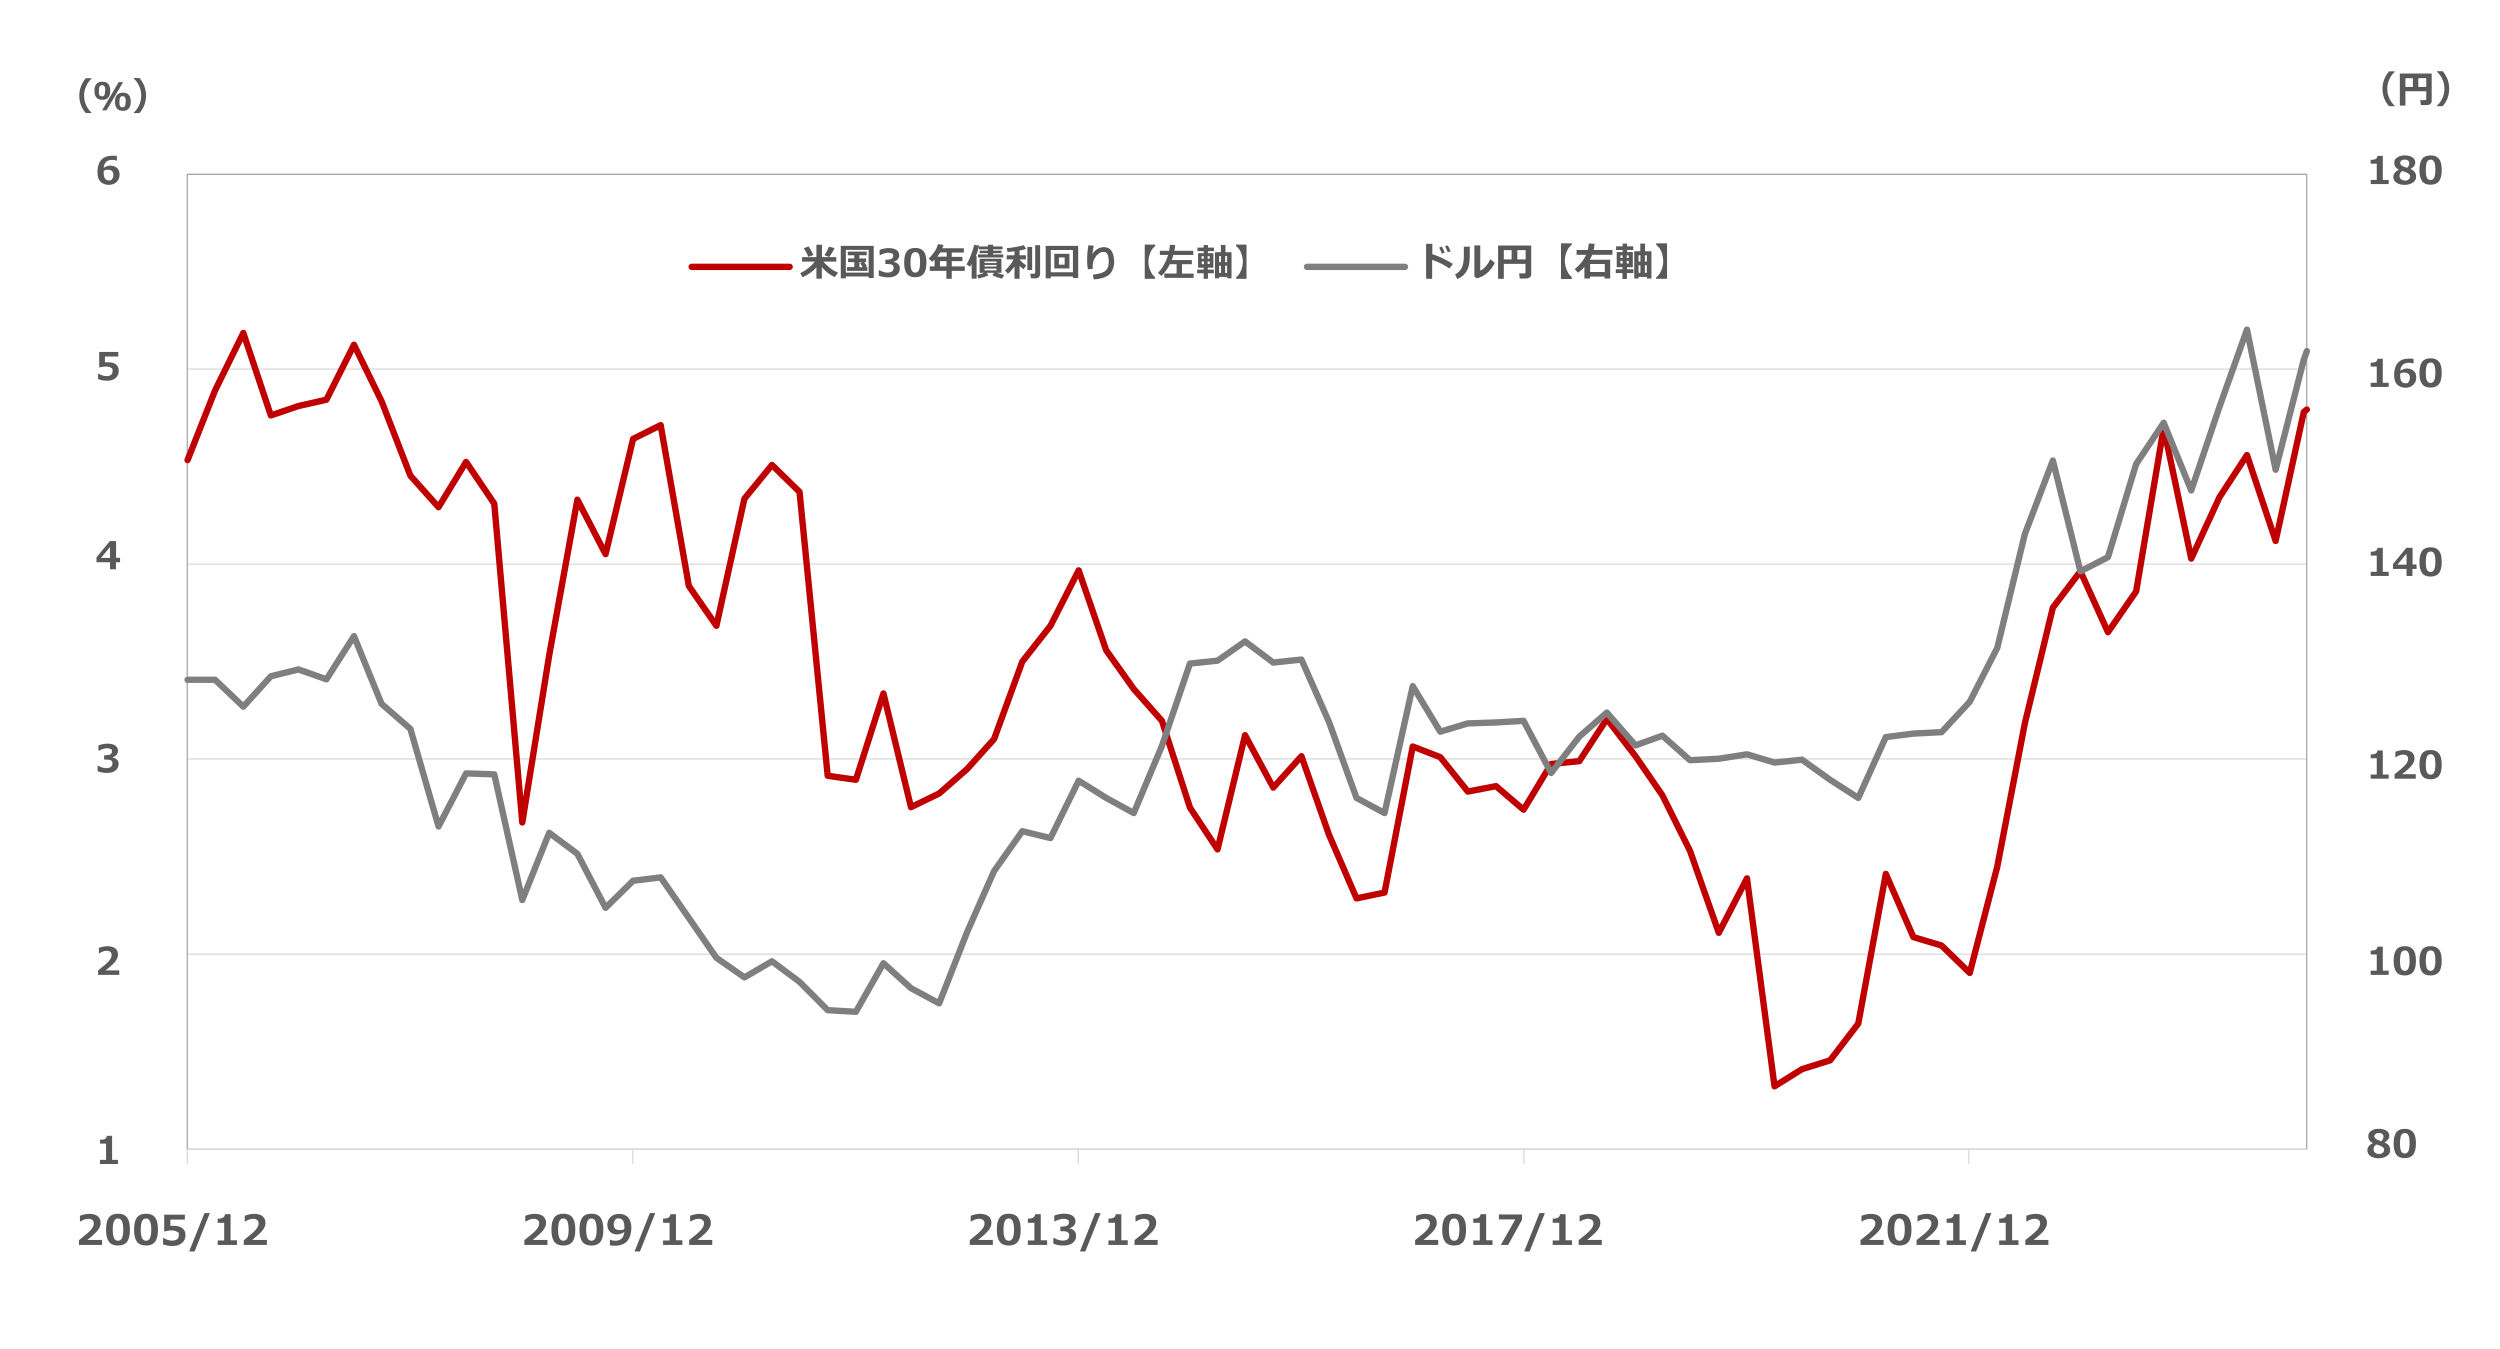 <?xml version="1.0" encoding="UTF-8"?>
<svg id="_レイヤー_1" xmlns="http://www.w3.org/2000/svg" version="1.1" viewBox="0 0 1570 847">
  <!-- Generator: Adobe Illustrator 29.2.1, SVG Export Plug-In . SVG Version: 2.1.0 Build 116)  -->
  <defs>
    <style>
      .st0 {
        stroke: #d9d9d9;
      }

      .st0, .st1 {
        stroke-width: .8px;
      }

      .st0, .st1, .st2, .st3 {
        fill: none;
        stroke-linejoin: round;
      }

      .st1 {
        stroke: #a6a6a6;
      }

      .st4 {
        isolation: isolate;
      }

      .st2 {
        stroke: #7f7f7f;
      }

      .st2, .st3 {
        stroke-linecap: round;
        stroke-width: 4px;
      }

      .st3 {
        stroke: #c00000;
      }

      .st5 {
        fill: #595959;
      }
    </style>
  </defs>
  <line class="st0" x1="117.6" y1="599.2" x2="1448.6" y2="599.2"/>
  <line class="st0" x1="117.6" y1="476.6" x2="1448.6" y2="476.6"/>
  <line class="st0" x1="117.6" y1="354.3" x2="1448.6" y2="354.3"/>
  <line class="st0" x1="117.6" y1="231.8" x2="1448.6" y2="231.8"/>
  <line class="st0" x1="117.6" y1="109.5" x2="1448.6" y2="109.5"/>
  <polygon class="st1" points="117.6 109.5 1448.6 109.5 1448.6 721.8 117.6 721.8 117.6 109.5 117.6 109.5"/>
  <line class="st0" x1="117.6" y1="721.8" x2="1448.6" y2="721.8"/>
  <path class="st0" d="M117.6,721.8v9.2M397.4,721.8v9.2M677.2,721.8v9.2M957,721.8v9.2M1236.4,721.8v9.2"/>
  <polyline class="st3" points="117.8 288.9 135.1 245.1 152.8 209.1 170.1 260.9 187.4 255 205 251 222.3 216.5 239.6 251.9 257.7 298.7 275.4 318.5 292.7 290.1 310.4 316.3 328 516.5 344.9 411.5 362.6 313.8 380.3 348 397.6 275.6 414.9 267 432.6 368 449.9 393 467.5 313.2 484.8 292 502.1 308.9 519.8 487.2 537.5 489.7 554.8 435.5 572.1 506.9 589.8 498.3 607.4 482.9 624.3 464.1 642 415.5 659.7 393 677.4 358.2 694.7 408.4 712 432.7 729.7 452.7 747.3 507.2 764.6 533.4 781.9 461.7 799.6 494.6 817.3 474.9 834.6 524.2 851.9 564.2 869.5 560.5 887.2 468.8 904.5 475.5 921.8 497.1 939.5 493.7 956.8 508.5 974.1 479.8 991.8 478 1009.1 451.5 1027.1 474.9 1044 499.5 1061.3 534.3 1079.4 585.8 1097.1 551.6 1114.4 682.2 1131.7 671.4 1149.3 665.9 1167 642.8 1184.3 548.8 1201.6 588.5 1219.3 593.8 1237 611 1254.3 544.2 1271.6 454.3 1289.2 381.6 1306.5 358.8 1323.8 397 1341.5 371.4 1358.8 268.6 1376.1 350.8 1393.8 312.3 1411.1 285.8 1429.1 339.7 1446.8 258.7 1448.7 257.2"/>
  <polyline class="st2" points="117.8 426.9 135.1 426.9 152.8 443.8 170.1 424.7 187.4 420.4 205 426.6 222.3 399.5 239.6 442 257.7 457.7 275.4 519 292.7 485.7 310.4 486.3 328 565.2 344.9 523 362.6 536.2 380.3 570.1 397.6 553.1 414.9 551 432.6 576.5 449.9 601.5 467.5 613.8 484.8 603.7 502.1 616.6 519.8 634.4 537.5 635.4 554.8 604.9 572.1 620.6 589.8 630.1 607.4 585.2 624.3 547 642 522 659.7 526.3 677.4 490.3 694.7 501.1 712 510.6 729.7 468.4 747.3 416.7 764.6 414.9 781.9 402.8 799.6 416.1 817.3 414.2 834.6 453.4 851.9 501.1 869.5 510.6 887.2 430.9 904.5 459.5 921.8 454.3 939.5 453.7 956.8 452.7 974.1 485.4 991.8 462.6 1009.1 447.5 1027.1 468.1 1044 462 1061.3 477.4 1079.4 476.5 1097.1 473.7 1114.4 478.9 1131.7 477.1 1149.3 489.7 1167 501.1 1184.3 462.9 1201.6 460.7 1219.3 459.8 1237 440.7 1254.3 406.8 1271.6 335.4 1289.2 289.2 1306.5 358.8 1323.8 349.9 1341.5 291.4 1358.8 265.5 1376.1 308 1393.8 255.6 1411.1 207 1429.1 295 1446.8 225.8 1448.7 220.5"/>
  <g class="st4">
    <g class="st4">
      <g class="st4">
        <path class="st5" d="M1502.8,854.8v2.9h-.2c-.9-.5-2-.7-3.2-.7-2.4,0-4.4.8-5.8,2.3s-2.3,3.7-2.5,6.4c2.1-1.2,4.1-1.9,6.1-1.9s4.4.7,5.9,2,2.3,3.3,2.3,5.8-.8,4.5-2.4,6.1c-1.6,1.6-3.7,2.4-6.1,2.4s-5-1-6.5-2.9c-1.6-2-2.3-4.8-2.3-8.5s1-8.1,3.1-10.6c2.1-2.5,5.1-3.8,8.9-3.8s2.1.1,2.9.4ZM1491,867.9c0,.9,0,1.4,0,1.6,0,2.6.5,4.6,1.5,6.1,1,1.4,2.4,2.1,4.2,2.1s3-.5,3.9-1.6,1.4-2.5,1.4-4.4-.4-2.8-1.3-3.8c-.9-1-2.4-1.5-4.4-1.5s-3.5.5-5.3,1.5Z"/>
        <path class="st5" d="M1517.3,880.2c-2.9,0-5.1-1-6.5-3.1-1.4-2.1-2.1-5.4-2.1-9.8s.7-7.7,2.1-9.8,3.5-3.2,6.4-3.2,5,1.1,6.4,3.2c1.4,2.1,2.1,5.4,2.1,9.8s-.7,7.7-2.1,9.8c-1.4,2.1-3.5,3.1-6.4,3.1ZM1517.3,856.9c-1.9,0-3.2.7-4.1,2.2-.8,1.5-1.3,4.2-1.3,8.2s.4,6.7,1.3,8.2c.8,1.5,2.2,2.2,4.1,2.2s3.2-.7,4.1-2.2,1.3-4.2,1.3-8.2-.4-6.6-1.3-8.1c-.8-1.5-2.2-2.3-4.1-2.3Z"/>
      </g>
    </g>
  </g>
  <g class="st4">
    <g class="st4">
      <g class="st4">
        <path class="st5" d="M1490.2,717.9h0c-2-1-2.9-2.4-2.9-4.3s.6-2.5,1.8-3.4,2.8-1.3,4.8-1.3,3.6.4,4.8,1.2,1.8,1.9,1.8,3.3-1,3.1-3.1,4h0c2.4,1,3.6,2.5,3.6,4.7s-.7,2.9-2,3.8-3,1.5-5.2,1.5-3.9-.5-5.2-1.4-1.9-2.2-1.9-3.7,1.1-3.4,3.4-4.3ZM1492.3,718.7c-1.1.8-1.7,1.8-1.7,3s.3,1.6,1,2.2,1.5.8,2.5.8,1.6-.2,2.2-.7.9-1.1.9-1.8,0-.8-.2-1.1-.4-.6-.8-.8-.7-.4-1.1-.6-1.2-.5-2.8-1ZM1496.8,713.7c0-.7-.3-1.2-.8-1.6s-1.2-.6-2.1-.6-1.5.2-2,.6-.8.9-.8,1.5.3,1.1.9,1.6,1.7.9,3.4,1.5c.9-.8,1.4-1.7,1.4-2.8Z"/>
        <path class="st5" d="M1510.2,727.3c-2.4,0-4.2-.7-5.3-2.2s-1.7-3.8-1.7-7,.6-5.5,1.7-7,2.9-2.2,5.3-2.2,4.1.7,5.3,2.2,1.7,3.8,1.7,7-.6,5.6-1.7,7-2.9,2.2-5.3,2.2ZM1510.2,711.6c-1.1,0-1.9.5-2.3,1.5s-.7,2.7-.7,4.9.2,3.9.7,4.9,1.3,1.5,2.3,1.5,1.8-.5,2.3-1.6.7-2.7.7-4.9-.2-3.9-.7-4.9-1.3-1.5-2.3-1.5Z"/>
      </g>
    </g>
  </g>
  <g class="st4">
    <g class="st4">
      <g class="st4">
        <path class="st5" d="M1500,612.2h-11.2v-2.6h3.8v-10.2h-3.8v-2.4c1.5,0,2.6-.2,3.2-.6s1-1,1.1-1.9h3.3v15.1h3.7v2.6Z"/>
        <path class="st5" d="M1510.2,612.6c-2.4,0-4.2-.7-5.3-2.2s-1.7-3.8-1.7-7,.6-5.5,1.7-7,2.9-2.2,5.3-2.2,4.1.7,5.3,2.2,1.7,3.8,1.7,7-.6,5.6-1.7,7-2.9,2.2-5.3,2.2ZM1510.2,596.9c-1.1,0-1.9.5-2.3,1.5s-.7,2.7-.7,4.9.2,3.9.7,4.9,1.3,1.5,2.3,1.5,1.8-.5,2.3-1.6.7-2.7.7-4.9-.2-3.9-.7-4.9-1.3-1.5-2.3-1.5Z"/>
        <path class="st5" d="M1526.4,612.6c-2.4,0-4.2-.7-5.3-2.2s-1.7-3.8-1.7-7,.6-5.5,1.7-7,2.9-2.2,5.3-2.2,4.1.7,5.3,2.2,1.7,3.8,1.7,7-.6,5.6-1.7,7-2.9,2.2-5.3,2.2ZM1526.4,596.9c-1.1,0-1.9.5-2.3,1.5s-.7,2.7-.7,4.9.2,3.9.7,4.9,1.3,1.5,2.3,1.5,1.8-.5,2.3-1.6.7-2.7.7-4.9-.2-3.9-.7-4.9-1.3-1.5-2.3-1.5Z"/>
      </g>
    </g>
  </g>
  <g class="st4">
    <g class="st4">
      <g class="st4">
        <path class="st5" d="M1500,489h-11.2v-2.6h3.8v-10.2h-3.8v-2.4c1.5,0,2.6-.2,3.2-.6s1-1,1.1-1.9h3.3v15.1h3.7v2.6Z"/>
        <path class="st5" d="M1517.1,489h-13.3v-2.8c3.4-2.6,5.6-4.5,6.8-5.9s1.7-2.6,1.7-3.7-.3-1.5-.8-2-1.3-.7-2.3-.7c-1.5,0-3,.5-4.6,1.6h-.3v-3.4c1.9-.7,3.8-1.1,5.5-1.1s3.7.5,4.8,1.4,1.7,2.2,1.7,3.8-.5,2.6-1.4,4-3.1,3.4-6.4,6h8.6v2.8Z"/>
        <path class="st5" d="M1526.4,489.4c-2.4,0-4.2-.7-5.3-2.2s-1.7-3.8-1.7-7,.6-5.5,1.7-7,2.9-2.2,5.3-2.2,4.1.7,5.3,2.2,1.7,3.8,1.7,7-.6,5.6-1.7,7-2.9,2.2-5.3,2.2ZM1526.4,473.7c-1.1,0-1.9.5-2.3,1.5s-.7,2.7-.7,4.9.2,3.9.7,4.9,1.3,1.5,2.3,1.5,1.8-.5,2.3-1.6.7-2.7.7-4.9-.2-3.9-.7-4.9-1.3-1.5-2.3-1.5Z"/>
      </g>
    </g>
  </g>
  <g class="st4">
    <g class="st4">
      <g class="st4">
        <path class="st5" d="M1500,361.7h-11.2v-2.6h3.8v-10.2h-3.8v-2.4c1.5,0,2.6-.2,3.2-.6s1-1,1.1-1.9h3.3v15.1h3.7v2.6Z"/>
        <path class="st5" d="M1517.5,357.3h-2.5v4.4h-3.7v-4.4h-8.5v-3.1l8.4-10.2h3.9v10.5h2.5v2.7ZM1511.3,354.6v-6.9l-5.7,6.9h5.7Z"/>
        <path class="st5" d="M1526.4,362.1c-2.4,0-4.2-.7-5.3-2.2s-1.7-3.8-1.7-7,.6-5.5,1.7-7,2.9-2.2,5.3-2.2,4.1.7,5.3,2.2,1.7,3.8,1.7,7-.6,5.6-1.7,7-2.9,2.2-5.3,2.2ZM1526.4,346.4c-1.1,0-1.9.5-2.3,1.5s-.7,2.7-.7,4.9.2,3.9.7,4.9,1.3,1.5,2.3,1.5,1.8-.5,2.3-1.6.7-2.7.7-4.9-.2-3.9-.7-4.9-1.3-1.5-2.3-1.5Z"/>
      </g>
    </g>
  </g>
  <g class="st4">
    <g class="st4">
      <g class="st4">
        <path class="st5" d="M1500,243h-11.2v-2.6h3.8v-10.2h-3.8v-2.4c1.5,0,2.6-.2,3.2-.6s1-1,1.1-1.9h3.3v15.1h3.7v2.6Z"/>
        <path class="st5" d="M1515.7,225.3v3h-.3c-.7-.4-1.6-.5-2.7-.5-3.2,0-5,1.7-5.3,5,1.5-.9,2.9-1.4,4.2-1.4s3.1.5,4.2,1.5,1.6,2.4,1.6,4.2-.6,3.4-1.9,4.6-2.9,1.8-4.9,1.8-4-.7-5.3-2.1-1.8-3.4-1.8-6.1.8-5.8,2.4-7.5,3.9-2.6,7-2.6,2,0,2.9.3ZM1507.3,234.7v.5c0,.3,0,.5,0,.6,0,3.3,1.1,4.9,3.2,4.9s1.6-.3,2.1-.9.8-1.5.8-2.6c0-2.1-1.1-3.2-3.4-3.2s-1.8.2-2.7.7Z"/>
        <path class="st5" d="M1526.4,243.4c-2.4,0-4.2-.7-5.3-2.2s-1.7-3.8-1.7-7,.6-5.5,1.7-7,2.9-2.2,5.3-2.2,4.1.7,5.3,2.2,1.7,3.8,1.7,7-.6,5.6-1.7,7-2.9,2.2-5.3,2.2ZM1526.4,227.7c-1.1,0-1.9.5-2.3,1.5s-.7,2.7-.7,4.9.2,3.9.7,4.9,1.3,1.5,2.3,1.5,1.8-.5,2.3-1.6.7-2.7.7-4.9-.2-3.9-.7-4.9-1.3-1.5-2.3-1.5Z"/>
      </g>
    </g>
  </g>
  <g class="st4">
    <g class="st4">
      <g class="st4">
        <path class="st5" d="M1500,115.6h-11.2v-2.6h3.8v-10.2h-3.8v-2.4c1.5,0,2.6-.2,3.2-.6s1-1,1.1-1.9h3.3v15.1h3.7v2.6Z"/>
        <path class="st5" d="M1506.5,106.6h0c-2-1-2.9-2.4-2.9-4.3s.6-2.5,1.8-3.4,2.8-1.3,4.8-1.3,3.6.4,4.8,1.2,1.8,1.9,1.8,3.3-1,3.1-3.1,4h0c2.4,1,3.6,2.5,3.6,4.7s-.7,2.9-2,3.8-3,1.5-5.2,1.5-3.9-.5-5.2-1.4-1.9-2.2-1.9-3.7,1.1-3.4,3.4-4.3ZM1508.6,107.4c-1.1.8-1.7,1.8-1.7,3s.3,1.6,1,2.2,1.5.8,2.5.8,1.6-.2,2.2-.7.9-1.1.9-1.8,0-.8-.2-1.1-.4-.6-.8-.8-.7-.4-1.1-.6-1.2-.5-2.8-1ZM1513,102.4c0-.7-.3-1.2-.8-1.6s-1.2-.6-2.1-.6-1.5.2-2,.6-.8.9-.8,1.5.3,1.1.9,1.6,1.7.9,3.4,1.5c.9-.8,1.4-1.7,1.4-2.8Z"/>
        <path class="st5" d="M1526.4,116c-2.4,0-4.2-.7-5.3-2.2s-1.7-3.8-1.7-7,.6-5.5,1.7-7,2.9-2.2,5.3-2.2,4.1.7,5.3,2.2,1.7,3.8,1.7,7-.6,5.6-1.7,7-2.9,2.2-5.3,2.2ZM1526.4,100.3c-1.1,0-1.9.5-2.3,1.5s-.7,2.7-.7,4.9.2,3.9.7,4.9,1.3,1.5,2.3,1.5,1.8-.5,2.3-1.6.7-2.7.7-4.9-.2-3.9-.7-4.9-1.3-1.5-2.3-1.5Z"/>
      </g>
    </g>
  </g>
  <g class="st4">
    <g class="st4">
      <g class="st4">
        <path class="st5" d="M74,731h-11.2v-2.6h3.8v-10.2h-3.8v-2.4c1.5,0,2.6-.2,3.2-.6s1-1,1.1-1.9h3.3v15.1h3.7v2.6Z"/>
      </g>
    </g>
  </g>
  <g class="st4">
    <g class="st4">
      <g class="st4">
        <path class="st5" d="M74.9,612.2h-13.3v-2.8c3.4-2.6,5.6-4.5,6.8-5.9s1.7-2.6,1.7-3.7-.3-1.5-.8-2-1.3-.7-2.3-.7c-1.5,0-3,.5-4.6,1.6h-.3v-3.4c1.9-.7,3.8-1.1,5.5-1.1s3.7.5,4.8,1.4,1.7,2.2,1.7,3.8-.5,2.6-1.4,4-3.1,3.4-6.4,6h8.6v2.8Z"/>
      </g>
    </g>
  </g>
  <g class="st4">
    <g class="st4">
      <g class="st4">
        <path class="st5" d="M61.3,484.2v-3.3h.4c1.8,1,3.5,1.5,5,1.5s2.2-.3,2.9-.8,1-1.3,1-2.2-.3-1.4-.8-1.8-1.7-.6-3.4-.6h-1v-2.7h1c2.6,0,3.9-.8,3.9-2.4s-.3-1.2-.8-1.5-1.4-.5-2.4-.5-3,.5-4.9,1.5h-.4v-3.3c2-.7,3.9-1.1,5.7-1.1s3.8.4,4.9,1.2,1.7,1.9,1.7,3.2-.3,1.8-.9,2.6-1.4,1.2-2.5,1.5v.2c1.2.2,2.1.7,2.8,1.4s1,1.6,1,2.7c0,1.7-.7,3.1-2,4.1s-3.1,1.5-5.3,1.5-4.2-.4-6-1.1Z"/>
      </g>
    </g>
  </g>
  <g class="st4">
    <g class="st4">
      <g class="st4">
        <path class="st5" d="M75.3,353.1h-2.5v4.4h-3.7v-4.4h-8.5v-3.1l8.4-10.2h3.9v10.5h2.5v2.7ZM69.1,350.4v-6.9l-5.7,6.9h5.7Z"/>
      </g>
    </g>
  </g>
  <g class="st4">
    <g class="st4">
      <g class="st4">
        <path class="st5" d="M61.6,238.1v-3.4h.4c1.7,1,3.3,1.5,4.8,1.5,2.6,0,3.9-1.1,3.9-3.2s-.4-1.6-1.1-2.1-1.8-.7-3.2-.7-2.2.2-3.7.5h-.4v-9.7h12v2.9h-8.4v3.6c.9,0,1.6,0,2,0,2.2,0,3.9.5,5,1.4s1.7,2.3,1.7,4-.7,3.4-2,4.5-3.1,1.7-5.4,1.7-4-.4-5.7-1.1Z"/>
      </g>
    </g>
  </g>
  <g class="st4">
    <g class="st4">
      <g class="st4">
        <path class="st5" d="M73.4,97.9v3h-.3c-.7-.4-1.6-.5-2.7-.5-3.2,0-5,1.7-5.3,5,1.5-.9,2.9-1.4,4.2-1.4s3.1.5,4.2,1.5,1.6,2.4,1.6,4.2-.6,3.4-1.9,4.6-2.9,1.8-4.9,1.8-4-.7-5.3-2.1-1.8-3.4-1.8-6.1.8-5.8,2.4-7.5,3.9-2.6,7-2.6,2,0,2.9.3ZM65.1,107.3v.5c0,.3,0,.5,0,.6,0,3.3,1.1,4.9,3.2,4.9s1.6-.3,2.1-.9.8-1.5.8-2.6c0-2.1-1.1-3.2-3.4-3.2s-1.8.2-2.7.7Z"/>
      </g>
    </g>
  </g>
  <g class="st4">
    <g class="st4">
      <g class="st4">
        <path class="st5" d="M64,781.8h-14.4v-3c3.6-2.8,6.1-4.9,7.4-6.4s1.9-2.8,1.9-4-.3-1.7-.9-2.2c-.6-.5-1.4-.8-2.5-.8-1.6,0-3.3.6-5,1.7h-.3v-3.6c2.1-.8,4.1-1.2,6-1.2s4,.5,5.2,1.5c1.2,1,1.8,2.4,1.8,4.1s-.5,2.8-1.5,4.3c-1,1.5-3.3,3.7-6.9,6.5h9.3v3.1Z"/>
        <path class="st5" d="M74.1,782.2c-2.6,0-4.5-.8-5.7-2.4-1.2-1.6-1.8-4.1-1.8-7.6s.6-6,1.8-7.6,3.1-2.4,5.7-2.4,4.5.8,5.7,2.4c1.2,1.6,1.8,4.1,1.8,7.6s-.6,6.1-1.8,7.6c-1.2,1.6-3.1,2.4-5.7,2.4ZM74.1,765.2c-1.2,0-2,.6-2.5,1.7-.5,1.1-.8,2.9-.8,5.3s.3,4.2.8,5.3,1.4,1.7,2.5,1.7,2-.6,2.5-1.7.8-2.9.8-5.3-.3-4.2-.8-5.3-1.4-1.7-2.5-1.7Z"/>
        <path class="st5" d="M91.7,782.2c-2.6,0-4.5-.8-5.7-2.4-1.2-1.6-1.8-4.1-1.8-7.6s.6-6,1.8-7.6,3.1-2.4,5.7-2.4,4.5.8,5.7,2.4c1.2,1.6,1.8,4.1,1.8,7.6s-.6,6.1-1.8,7.6c-1.2,1.6-3.1,2.4-5.7,2.4ZM91.7,765.2c-1.2,0-2,.6-2.5,1.7-.5,1.1-.8,2.9-.8,5.3s.3,4.2.8,5.3,1.4,1.7,2.5,1.7,2-.6,2.5-1.7.8-2.9.8-5.3-.3-4.2-.8-5.3-1.4-1.7-2.5-1.7Z"/>
        <path class="st5" d="M102.4,781.1v-3.6h.4c1.9,1.1,3.6,1.6,5.2,1.6,2.8,0,4.3-1.1,4.3-3.4s-.4-1.7-1.2-2.2-2-.8-3.5-.8-2.4.2-4,.6h-.5v-10.5h13v3.1h-9.1v3.9c1,0,1.7,0,2.1,0,2.4,0,4.2.5,5.5,1.6,1.3,1,1.9,2.5,1.9,4.3s-.7,3.6-2.2,4.9c-1.4,1.2-3.4,1.9-5.9,1.9s-4.3-.4-6.2-1.1Z"/>
        <path class="st5" d="M131.8,761.8l-9.6,24.1h-3.4l9.6-24.1h3.4Z"/>
        <path class="st5" d="M148.9,781.8h-12.2v-2.8h4.1v-11.1h-4.1v-2.6c1.6,0,2.8-.2,3.4-.7.7-.4,1.1-1.1,1.2-2.1h3.5v16.4h4v2.8Z"/>
        <path class="st5" d="M167.5,781.8h-14.4v-3c3.6-2.8,6.1-4.9,7.4-6.4s1.9-2.8,1.9-4-.3-1.7-.9-2.2c-.6-.5-1.4-.8-2.5-.8-1.6,0-3.3.6-5,1.7h-.3v-3.6c2.1-.8,4.1-1.2,6-1.2s4,.5,5.2,1.5c1.2,1,1.8,2.4,1.8,4.1s-.5,2.8-1.5,4.3c-1,1.5-3.3,3.7-6.9,6.5h9.3v3.1Z"/>
      </g>
    </g>
  </g>
  <g class="st4">
    <g class="st4">
      <g class="st4">
        <path class="st5" d="M343.7,781.8h-14.4v-3c3.6-2.8,6.1-4.9,7.4-6.4s1.9-2.8,1.9-4-.3-1.7-.9-2.2c-.6-.5-1.4-.8-2.5-.8-1.6,0-3.3.6-5,1.7h-.3v-3.6c2.1-.8,4.1-1.2,6-1.2s4,.5,5.2,1.5c1.2,1,1.8,2.4,1.8,4.1s-.5,2.8-1.5,4.3c-1,1.5-3.3,3.7-6.9,6.5h9.3v3.1Z"/>
        <path class="st5" d="M353.8,782.2c-2.6,0-4.5-.8-5.7-2.4-1.2-1.6-1.8-4.1-1.8-7.6s.6-6,1.8-7.6,3.1-2.4,5.7-2.4,4.5.8,5.7,2.4c1.2,1.6,1.8,4.1,1.8,7.6s-.6,6.1-1.8,7.6c-1.2,1.6-3.1,2.4-5.7,2.4ZM353.8,765.2c-1.2,0-2,.6-2.5,1.7-.5,1.1-.8,2.9-.8,5.3s.3,4.2.8,5.3,1.4,1.7,2.5,1.7,2-.6,2.5-1.7.8-2.9.8-5.3-.3-4.2-.8-5.3-1.4-1.7-2.5-1.7Z"/>
        <path class="st5" d="M371.4,782.2c-2.6,0-4.5-.8-5.7-2.4-1.2-1.6-1.8-4.1-1.8-7.6s.6-6,1.8-7.6,3.1-2.4,5.7-2.4,4.5.8,5.7,2.4c1.2,1.6,1.8,4.1,1.8,7.6s-.6,6.1-1.8,7.6c-1.2,1.6-3.1,2.4-5.7,2.4ZM371.4,765.2c-1.2,0-2,.6-2.5,1.7-.5,1.1-.8,2.9-.8,5.3s.3,4.2.8,5.3,1.4,1.7,2.5,1.7,2-.6,2.5-1.7.8-2.9.8-5.3-.3-4.2-.8-5.3-1.4-1.7-2.5-1.7Z"/>
        <path class="st5" d="M383,781.9v-3.3h.4c.8.4,1.8.6,2.9.6,3.5,0,5.4-1.8,5.8-5.5-1.6,1-3.1,1.5-4.5,1.5s-3.4-.5-4.5-1.6-1.7-2.6-1.7-4.5.7-3.6,2.1-4.9c1.4-1.3,3.2-1.9,5.4-1.9s4.3.8,5.6,2.3c1.3,1.5,2,3.7,2,6.6s-.9,6.3-2.6,8.2-4.3,2.9-7.6,2.9-2.4-.1-3.2-.3ZM392.1,771.7c0,0,0-.3,0-.6,0-.3,0-.5,0-.6,0-3.6-1.2-5.3-3.5-5.3s-1.7.3-2.3,1c-.6.7-.9,1.6-.9,2.8,0,2.3,1.2,3.5,3.7,3.5s1.9-.2,2.9-.7Z"/>
        <path class="st5" d="M411.5,761.8l-9.6,24.1h-3.4l9.6-24.1h3.4Z"/>
        <path class="st5" d="M428.6,781.8h-12.2v-2.8h4.1v-11.1h-4.1v-2.6c1.6,0,2.8-.2,3.4-.7.7-.4,1.1-1.1,1.2-2.1h3.5v16.4h4v2.8Z"/>
        <path class="st5" d="M447.2,781.8h-14.4v-3c3.6-2.8,6.1-4.9,7.4-6.4s1.9-2.8,1.9-4-.3-1.7-.9-2.2c-.6-.5-1.4-.8-2.5-.8-1.6,0-3.3.6-5,1.7h-.3v-3.6c2.1-.8,4.1-1.2,6-1.2s4,.5,5.2,1.5c1.2,1,1.8,2.4,1.8,4.1s-.5,2.8-1.5,4.3c-1,1.5-3.3,3.7-6.9,6.5h9.3v3.1Z"/>
      </g>
    </g>
  </g>
  <g class="st4">
    <g class="st4">
      <g class="st4">
        <path class="st5" d="M623.4,781.8h-14.4v-3c3.6-2.8,6.1-4.9,7.4-6.4s1.9-2.8,1.9-4-.3-1.7-.9-2.2c-.6-.5-1.4-.8-2.5-.8-1.6,0-3.3.6-5,1.7h-.3v-3.6c2.1-.8,4.1-1.2,6-1.2s4,.5,5.2,1.5c1.2,1,1.8,2.4,1.8,4.1s-.5,2.8-1.5,4.3c-1,1.5-3.3,3.7-6.9,6.5h9.3v3.1Z"/>
        <path class="st5" d="M633.5,782.2c-2.6,0-4.5-.8-5.7-2.4-1.2-1.6-1.8-4.1-1.8-7.6s.6-6,1.8-7.6,3.1-2.4,5.7-2.4,4.5.8,5.7,2.4c1.2,1.6,1.8,4.1,1.8,7.6s-.6,6.1-1.8,7.6c-1.2,1.6-3.1,2.4-5.7,2.4ZM633.5,765.2c-1.2,0-2,.6-2.5,1.7-.5,1.1-.8,2.9-.8,5.3s.3,4.2.8,5.3,1.4,1.7,2.5,1.7,2-.6,2.5-1.7.8-2.9.8-5.3-.3-4.2-.8-5.3-1.4-1.7-2.5-1.7Z"/>
        <path class="st5" d="M657.7,781.8h-12.2v-2.8h4.1v-11.1h-4.1v-2.6c1.6,0,2.8-.2,3.4-.7.7-.4,1.1-1.1,1.2-2.1h3.5v16.4h4v2.8Z"/>
        <path class="st5" d="M661.5,781v-3.6h.4c1.9,1.1,3.8,1.7,5.4,1.7s2.4-.3,3.1-.8c.8-.6,1.1-1.4,1.1-2.4s-.3-1.5-.9-2c-.6-.5-1.8-.7-3.6-.7h-1.1v-2.9h1.1c2.8,0,4.3-.9,4.3-2.6s-.3-1.3-.9-1.7c-.6-.4-1.5-.6-2.6-.6s-3.3.5-5.3,1.6h-.4v-3.6c2.1-.8,4.2-1.2,6.2-1.2s4.1.4,5.3,1.3,1.8,2,1.8,3.4-.3,2-1,2.8c-.7.8-1.6,1.3-2.7,1.6v.2c1.3.2,2.3.7,3,1.5.7.8,1.1,1.8,1.1,3,0,1.9-.7,3.4-2.1,4.5s-3.3,1.7-5.8,1.7-4.5-.4-6.5-1.2Z"/>
        <path class="st5" d="M691.2,761.8l-9.6,24.1h-3.4l9.6-24.1h3.4Z"/>
        <path class="st5" d="M708.3,781.8h-12.2v-2.8h4.1v-11.1h-4.1v-2.6c1.6,0,2.8-.2,3.4-.7.7-.4,1.1-1.1,1.2-2.1h3.5v16.4h4v2.8Z"/>
        <path class="st5" d="M726.9,781.8h-14.4v-3c3.6-2.8,6.1-4.9,7.4-6.4s1.9-2.8,1.9-4-.3-1.7-.9-2.2c-.6-.5-1.4-.8-2.5-.8-1.6,0-3.3.6-5,1.7h-.3v-3.6c2.1-.8,4.1-1.2,6-1.2s4,.5,5.2,1.5c1.2,1,1.8,2.4,1.8,4.1s-.5,2.8-1.5,4.3c-1,1.5-3.3,3.7-6.9,6.5h9.3v3.1Z"/>
      </g>
    </g>
  </g>
  <g class="st4">
    <g class="st4">
      <g class="st4">
        <path class="st5" d="M903.1,781.8h-14.4v-3c3.6-2.8,6.1-4.9,7.4-6.4s1.9-2.8,1.9-4-.3-1.7-.9-2.2c-.6-.5-1.4-.8-2.5-.8-1.6,0-3.3.6-5,1.7h-.3v-3.6c2.1-.8,4.1-1.2,6-1.2s4,.5,5.2,1.5c1.2,1,1.8,2.4,1.8,4.1s-.5,2.8-1.5,4.3c-1,1.5-3.3,3.7-6.9,6.5h9.3v3.1Z"/>
        <path class="st5" d="M913.2,782.2c-2.6,0-4.5-.8-5.7-2.4-1.2-1.6-1.8-4.1-1.8-7.6s.6-6,1.8-7.6,3.1-2.4,5.7-2.4,4.5.8,5.7,2.4c1.2,1.6,1.8,4.1,1.8,7.6s-.6,6.1-1.8,7.6c-1.2,1.6-3.1,2.4-5.7,2.4ZM913.2,765.2c-1.2,0-2,.6-2.5,1.7-.5,1.1-.8,2.9-.8,5.3s.3,4.2.8,5.3c.5,1.1,1.4,1.7,2.5,1.7s2-.6,2.5-1.7c.5-1.1.8-2.9.8-5.3s-.3-4.2-.8-5.3c-.5-1.1-1.4-1.7-2.5-1.7Z"/>
        <path class="st5" d="M937.4,781.8h-12.2v-2.8h4.1v-11.1h-4.1v-2.6c1.6,0,2.8-.2,3.4-.7.7-.4,1.1-1.1,1.2-2.1h3.5v16.4h4v2.8Z"/>
        <path class="st5" d="M955.8,766.1l-8.7,15.7h-4.6l9.1-16h-10.3v-3.1h14.5v3.4Z"/>
        <path class="st5" d="M970.2,761.8l-9.6,24.1h-3.4l9.6-24.1h3.4Z"/>
        <path class="st5" d="M987.3,781.8h-12.2v-2.8h4.1v-11.1h-4.1v-2.6c1.6,0,2.8-.2,3.4-.7.7-.4,1.1-1.1,1.2-2.1h3.5v16.4h4v2.8Z"/>
        <path class="st5" d="M1005.8,781.8h-14.4v-3c3.6-2.8,6.1-4.9,7.4-6.4s1.9-2.8,1.9-4-.3-1.7-.9-2.2c-.6-.5-1.4-.8-2.5-.8-1.6,0-3.3.6-5,1.7h-.3v-3.6c2.1-.8,4.1-1.2,6-1.2s4,.5,5.2,1.5c1.2,1,1.8,2.4,1.8,4.1s-.5,2.8-1.5,4.3c-1,1.5-3.3,3.7-6.9,6.5h9.3v3.1Z"/>
      </g>
    </g>
  </g>
  <g class="st4">
    <g class="st4">
      <g class="st4">
        <path class="st5" d="M1182.8,781.8h-14.4v-3c3.6-2.8,6.1-4.9,7.4-6.4,1.3-1.5,1.9-2.8,1.9-4s-.3-1.7-.9-2.2c-.6-.5-1.4-.8-2.5-.8-1.6,0-3.3.6-5,1.7h-.3v-3.6c2.1-.8,4.1-1.2,6-1.2s4,.5,5.2,1.5c1.2,1,1.8,2.4,1.8,4.1s-.5,2.8-1.5,4.3c-1,1.5-3.3,3.7-6.9,6.5h9.3v3.1Z"/>
        <path class="st5" d="M1192.9,782.2c-2.6,0-4.5-.8-5.7-2.4-1.2-1.6-1.8-4.1-1.8-7.6s.6-6,1.8-7.6,3.1-2.4,5.7-2.4,4.5.8,5.7,2.4c1.2,1.6,1.8,4.1,1.8,7.6s-.6,6.1-1.8,7.6c-1.2,1.6-3.1,2.4-5.7,2.4ZM1192.9,765.2c-1.2,0-2,.6-2.5,1.7-.5,1.1-.8,2.9-.8,5.3s.3,4.2.8,5.3,1.4,1.7,2.5,1.7,2-.6,2.5-1.7.8-2.9.8-5.3-.3-4.2-.8-5.3c-.5-1.1-1.4-1.7-2.5-1.7Z"/>
        <path class="st5" d="M1218,781.8h-14.4v-3c3.6-2.8,6.1-4.9,7.4-6.4,1.3-1.5,1.9-2.8,1.9-4s-.3-1.7-.9-2.2c-.6-.5-1.4-.8-2.5-.8-1.6,0-3.3.6-5,1.7h-.3v-3.6c2.1-.8,4.1-1.2,6-1.2s4,.5,5.2,1.5c1.2,1,1.8,2.4,1.8,4.1s-.5,2.8-1.5,4.3c-1,1.5-3.3,3.7-6.9,6.5h9.3v3.1Z"/>
        <path class="st5" d="M1234.7,781.8h-12.2v-2.8h4.1v-11.1h-4.1v-2.6c1.6,0,2.8-.2,3.4-.7.7-.4,1.1-1.1,1.2-2.1h3.5v16.4h4v2.8Z"/>
        <path class="st5" d="M1250.6,761.8l-9.6,24.1h-3.4l9.6-24.1h3.4Z"/>
        <path class="st5" d="M1267.7,781.8h-12.2v-2.8h4.1v-11.1h-4.1v-2.6c1.6,0,2.8-.2,3.4-.7.7-.4,1.1-1.1,1.2-2.1h3.5v16.4h4v2.8Z"/>
        <path class="st5" d="M1286.3,781.8h-14.4v-3c3.6-2.8,6.1-4.9,7.4-6.4,1.3-1.5,1.9-2.8,1.9-4s-.3-1.7-.9-2.2c-.6-.5-1.4-.8-2.5-.8-1.6,0-3.3.6-5,1.7h-.3v-3.6c2.1-.8,4.1-1.2,6-1.2s4,.5,5.2,1.5c1.2,1,1.8,2.4,1.8,4.1s-.5,2.8-1.5,4.3c-1,1.5-3.3,3.7-6.9,6.5h9.3v3.1Z"/>
      </g>
    </g>
  </g>
  <line class="st3" x1="434.4" y1="167.6" x2="495.9" y2="167.6"/>
  <g class="st4">
    <g class="st4">
      <g class="st4">
        <path class="st5" d="M512.7,167.9c-2,2.4-4.9,4.4-8.6,6.2l-1.6-2.5c4-2,7-4.4,9.2-7.3h-8v-2.8h9v-7.8h3.5v7.8h9v2.8h-8.1c1,1.3,2.4,2.6,4,3.9s3.4,2.3,5.2,3.1l-2.1,2.7c-1.8-.8-3.4-1.8-4.9-3.1s-2.6-2.3-3.2-3.2v7.3h-3.4v-7.2ZM510.9,160.1l-3.2,1.2c-.9-1.9-1.8-3.7-2.9-5.4l3-1.2c1,1.5,2,3.3,3,5.3ZM524.1,155.8c-1.2,2.5-2.4,4.4-3.4,5.6l-2.9-1.1c1-1.5,1.9-3.3,2.8-5.4l3.5.9Z"/>
        <path class="st5" d="M545.5,173.6h-14.3v1.2h-3.2v-20.4h20.7v20.2h-3.2v-1.1ZM531.2,171.2h14.3v-14.3h-14.3v14.3ZM544.7,170.1h-12.8v-2.4h4.6v-3.1h-3.9v-2.3h3.9v-2h-4.1v-2.3h11.9v2.3h-4.6v2h4.2v2.3h-1.2c.3.5.9,1.4,1.8,2.6l-1.1.5h1.3v2.4ZM539.7,167.8h2.1c0-.1-.6-.9-1.6-2.5l1.2-.6h-1.7v3.1Z"/>
        <path class="st5" d="M551.9,173v-3.3h.4c1.8,1,3.5,1.5,5,1.5s2.2-.3,2.9-.8,1-1.3,1-2.2-.3-1.4-.8-1.8-1.7-.6-3.4-.6h-1v-2.7h1c2.6,0,3.9-.8,3.9-2.4s-.3-1.2-.8-1.5-1.4-.5-2.4-.5-3,.5-4.9,1.5h-.4v-3.3c2-.7,3.9-1.1,5.7-1.1s3.8.4,4.9,1.2,1.7,1.9,1.7,3.2-.3,1.8-.9,2.6-1.4,1.2-2.5,1.5v.2c1.2.2,2.1.7,2.8,1.4s1,1.6,1,2.7c0,1.7-.7,3.1-2,4.1s-3.1,1.5-5.3,1.5-4.2-.4-6-1.1Z"/>
        <path class="st5" d="M574.8,174.1c-2.4,0-4.2-.7-5.3-2.2s-1.7-3.8-1.7-7,.6-5.5,1.7-7,2.9-2.2,5.3-2.2,4.1.7,5.3,2.2,1.7,3.8,1.7,7-.6,5.6-1.7,7-2.9,2.2-5.3,2.2ZM574.8,158.4c-1.1,0-1.9.5-2.3,1.5s-.7,2.7-.7,4.9.2,3.9.7,4.9,1.3,1.5,2.3,1.5,1.8-.5,2.3-1.6.7-2.7.7-4.9-.2-3.9-.7-4.9-1.3-1.5-2.3-1.5Z"/>
        <path class="st5" d="M605.9,170.1h-8.2v5h-3.4v-5h-10.4v-2.8h3v-4.3c-.5.5-.9.9-1.5,1.4l-2.2-2c1.3-1.2,2.5-2.6,3.6-4.2s1.8-3.3,2.3-4.9l3.4.5c-.2.8-.5,1.5-.7,2.1h13.5v2.7h-7.6v2.7h6.7v2.7h-6.7v3.3h8.2v2.8ZM590.5,158.5c-.6,1-1.2,1.9-1.9,2.7h5.9v-2.7h-4ZM590.3,167.3h4.1v-3.3h-4.1v3.3Z"/>
        <path class="st5" d="M613.4,175h-3.2v-9.2c-.3.5-.7,1.1-1.1,1.7l-2.1-1.5c.7-1.1,1.6-2.9,2.6-5.4s1.8-4.8,2.1-6.8l3.2.4c-.5,2.4-1.2,4.6-2.1,6.6h.5v14.3ZM620.9,172.8c-.7.4-1.7.8-3,1.2s-2.5.7-3.5.9l-.8-2.2c2.1-.5,3.7-1,4.7-1.4h-3.1v-8.8h13.7v8.8h-2.9c1.4.6,3,1,4.6,1.4l-1.3,2.3c-2.5-.6-4.5-1.3-6.1-2.2l1.1-1.5h-4.7l1.1,1.5ZM630.1,161.7h-16v-1.9h6.3v-.8h-5.2v-1.6h5.2v-.8h-5.6v-1.8h5.6v-1.1h3.3v1.1h5.9v1.8h-5.9v.8h5.2v1.6h-5.2v.8h6.4v1.9ZM625.8,165.2v-1h-7.5v1h7.5ZM618.3,167.4h7.5v-1h-7.5v1ZM625.8,168.7h-7.5v1.1h7.5v-1.1Z"/>
        <path class="st5" d="M637.1,167.4c-1.5,2-2.8,3.5-4.1,4.5l-1.9-2c.9-.8,1.9-1.9,3-3.2s1.8-2.6,2.4-3.8h-4.3v-2.6h4.9v-2.5c-1.7.2-3.1.4-4.3.5l-.6-2.5c1.6,0,3.4-.3,5.7-.7s3.9-.7,5-1.2l1.5,2.4c-1,.4-2.4.7-4.1,1v3h4v2.6h-4c1.2,1.5,2.6,2.8,4.2,3.7l-1.7,2.5c-.7-.5-1.6-1.2-2.5-2.1v8.1h-3.2v-7.7ZM648.2,169.6h-3v-14.5h3v14.5ZM653.1,172.4c0,.6-.3,1.2-.8,1.7s-1.1.7-1.7.7h-3.1l-.5-2.9h2.2c.6,0,.9-.2.9-.7v-17.2h3.1v18.5Z"/>
        <path class="st5" d="M673.8,173.6h-13.9v1.2h-3.2v-20.4h20.4v20.2h-3.3v-1.1ZM659.9,171h13.9v-14h-13.9v14ZM671.6,168.6h-9.5v-9.2h9.5v9.2ZM668.6,166.2v-4.5h-3.6v4.5h3.6Z"/>
        <path class="st5" d="M686.9,175.4l-.6-2.9c3.9-.5,6.5-1.2,7.9-2.4s2.1-3,2.1-5.4c0-4.4-1-6.5-3-6.5s-2.1.3-3.2,1-2,1.8-2.8,3.3-1.1,3.2-1.1,4.8,0,1,.1,1.6l-3.1.2c-.4-2-.5-4.2-.5-6.6s.3-5.7.8-8.5l3.4.3c-.2,1.2-.6,3.1-1,5.5.6-1.2,1.5-2.2,2.9-3.2s2.9-1.4,4.6-1.4,3.7.8,4.7,2.5,1.6,3.9,1.6,6.8-1.1,6.3-3.2,8-5.3,2.7-9.6,3Z"/>
        <path class="st5" d="M725.5,175.1h-6.6v-21.5h6.6v.9l-.9.8c-1,.9-1.8,2.3-2.5,4.1-.6,1.7-.9,3.4-.9,5s.3,3.3,1,5.1c.7,1.7,1.5,3,2.4,3.9.2.2.5.4.8.7v1Z"/>
        <path class="st5" d="M749.6,174.5h-18.4v-2.7h7.7v-5.9h-4.2c-1.5,2.9-3.2,5.4-5.3,7.4l-2.2-1.9c2.9-3,5-6.8,6.4-11.3h-5.2v-2.6h5.8c.2-1.2.4-2.5.5-3.8l3.3.2c0,1.3-.2,2.4-.5,3.6h11.9v2.6h-12.5c-.3,1.2-.7,2.3-1,3.2h12.6v2.6h-6.2v5.9s7.3,0,7.3,0v2.7Z"/>
        <path class="st5" d="M762.4,171.6h-3.8v3.5h-2.7v-3.5h-4.1v-2.3h4.1v-1.2h-3.5v-9.1h3.5v-1.3h-3.9v-2.2h3.9v-1.6h2.7v1.6h3.8v2.2h-3.8v1.3h3.4v9.1h-3.5v1.2h3.8v2.3ZM756,160.9h-1.4v1.6h1.4v-1.6ZM754.7,164.2v1.7h1.4v-1.7h-1.4ZM759.7,162.5v-1.6h-1.3v1.6h1.3ZM759.7,165.8v-1.7h-1.3v1.7h1.3ZM770.6,173.9h-5v.9h-2.6v-16.4h3.7s0-4.6,0-4.6h2.9v4.6h3.8s0,16.4,0,16.4h-2.7v-.9ZM766.8,160.8h-1.2v3.8h1.2v-3.8ZM765.6,171.4h1.2v-4.5s-1.2,0-1.2,0v4.5ZM770.6,164.6v-3.8h-1.2v3.8h1.2ZM769.4,171.4h1.2v-4.5h-1.2v4.5Z"/>
        <path class="st5" d="M782.9,175.1h-6.6v-1c.1-.1.4-.3.8-.7,1-.9,1.8-2.2,2.4-3.9.7-1.8,1-3.4,1-5.1s-.3-3.3-.9-5c-.6-1.8-1.4-3.1-2.5-4.1-.2-.2-.5-.5-.9-.8v-.9h6.6v21.4Z"/>
      </g>
    </g>
  </g>
  <line class="st2" x1="820.8" y1="167.6" x2="882.3" y2="167.6"/>
  <g class="st4">
    <g class="st4">
      <g class="st4">
        <path class="st5" d="M912.5,165.7l-2.3,2.9c-3.5-2.4-7.1-4.2-10.8-5.4v11.9h-3.8v-22h3.9v6.5c4.1,1.3,8.5,3.4,13,6.2ZM907.3,158.6l-1.8.7c-.7-1.7-1.2-2.9-1.7-3.8l1.7-.7c.7,1.3,1.3,2.6,1.7,3.7ZM911,157.8l-1.8.6c-.6-1.4-1.1-2.7-1.7-3.7l1.7-.6c.7,1.3,1.3,2.5,1.8,3.7Z"/>
        <path class="st5" d="M923,161.2c0,3.8-.6,6.8-1.9,9-1.3,2.2-3.2,3.9-5.9,5.1l-1.4-3c1.8-.9,3.2-2.2,4.1-3.9s1.4-4.3,1.4-7.8v-5.7h3.7v6.3ZM938.7,165.1c-1.2,2.5-2.8,4.6-4.7,6.3s-4.2,2.9-6.6,3.4l-1.5-1.2v-19.5h3.7v15.9c2.5-1.2,4.6-3.6,6.3-7.2l2.8,2.2Z"/>
        <path class="st5" d="M958.1,165.7h-13.7v9.4h-3.6v-20.9h20.8v18.1c0,.8-.3,1.4-1,1.9-.6.5-1.4.7-2.3.7h-3.9l-.4-3.2h3.2c.5,0,.8-.2.8-.7v-5.2ZM944.4,162.9h4.9v-5.8h-4.9v5.8ZM952.9,162.9h5.2v-5.8h-5.2v5.8Z"/>
        <path class="st5" d="M987.2,175.2h-6.9v-22.4h6.8v.9l-.9.8c-1.1,1-1.9,2.4-2.6,4.2-.6,1.8-.9,3.5-.9,5.2s.4,3.5,1.1,5.3c.7,1.8,1.5,3.2,2.5,4.1.2.2.5.5.8.7v1Z"/>
        <path class="st5" d="M1007.7,173.7h-9.2v1.2h-3.5v-7.3c-1.3,1.5-2.6,2.7-4,3.7l-2.1-2.3c3.3-2.6,5.6-5.6,7.2-9h-6v-3h7c.3-1.1.5-2.5.7-4.1l3.6.2c-.1,1.5-.3,2.8-.6,3.9h11.8v3h-12.7c-.4,1.1-.9,2.1-1.5,3.1h12.8v11.8h-3.5v-1.2ZM998.6,170.8h9.2v-5h-9.2v5Z"/>
        <path class="st5" d="M1025.7,171.5h-4v3.7h-2.8v-3.7h-4.2v-2.4h4.2v-1.3h-3.6v-9.5h3.7v-1.3h-4.1v-2.3h4.1v-1.7h2.8v1.7h3.9v2.3h-3.9v1.3h3.6v9.5h-3.6v1.3h4v2.4ZM1019,160.4h-1.4v1.6h1.4v-1.6ZM1017.6,163.8v1.7h1.4v-1.7h-1.4ZM1022.9,162v-1.6h-1.3v1.6h1.3ZM1022.9,165.5v-1.7h-1.3v1.7h1.3ZM1034.2,173.9h-5.2v1h-2.7v-17.1h3.8s0-4.8,0-4.8h3v4.8h4s0,17.1,0,17.1h-2.8v-1ZM1030.2,160.3h-1.2v4h1.2v-4ZM1029,171.3h1.2v-4.7s-1.2,0-1.2,0v4.7ZM1034.2,164.3v-4h-1.2v4h1.2ZM1033,171.3h1.2v-4.7h-1.2v4.7Z"/>
        <path class="st5" d="M1047,175.1h-6.9v-1c.2-.1.4-.4.9-.7,1-.9,1.8-2.3,2.5-4.1.7-1.8,1-3.6,1-5.3s-.3-3.5-.9-5.2c-.7-1.9-1.5-3.3-2.6-4.2-.3-.2-.6-.5-.9-.9v-.9h6.8v22.3Z"/>
      </g>
    </g>
  </g>
  <g class="st4">
    <g class="st4">
      <path class="st5" d="M57.5,71h-3.6c-1.4-1.6-2.4-3.3-3-4.9-.7-1.8-1.1-3.8-1.1-6.1,0-4,1.4-7.6,4.1-10.9h3.6v.3c-1.3,1.2-2.4,2.6-3.2,4.3-1,2-1.5,4.1-1.5,6.4s.5,4.4,1.5,6.4c.8,1.6,1.9,3.1,3.2,4.3v.3Z"/>
      <path class="st5" d="M69.2,57c0,3.8-1.6,5.7-4.9,5.7s-5-1.9-5-5.7,1.7-5.7,5-5.7,4.9,1.9,4.9,5.7ZM66.1,57c0-1.2-.1-2.1-.4-2.6-.3-.6-.8-.9-1.6-.9s-1.3.3-1.6.9c-.2.5-.4,1.4-.4,2.6s0,1.8.2,2.3c.3.8.8,1.2,1.7,1.2s1.3-.3,1.6-.9c.2-.5.4-1.4.4-2.6ZM77.3,51.6l-10.4,17.7h-2.8l10.4-17.7h2.8ZM82.1,63.9c0,3.8-1.6,5.7-4.9,5.7s-5-1.9-5-5.7,1.7-5.7,5-5.7,4.9,1.9,4.9,5.7ZM79,63.9c0-1.2-.1-2.1-.4-2.6-.3-.6-.8-.9-1.6-.9s-1.3.3-1.6.9c-.2.5-.4,1.4-.4,2.6s0,1.8.2,2.3c.3.8.8,1.2,1.7,1.2s1.3-.3,1.6-.9c.2-.5.4-1.4.4-2.6Z"/>
      <path class="st5" d="M91.7,60c0,2.2-.4,4.2-1.1,6.1-.6,1.6-1.6,3.2-3,4.9h-3.6v-.3c1.3-1.2,2.4-2.6,3.2-4.3,1-2,1.5-4.1,1.5-6.4s-.5-4.4-1.5-6.4c-.8-1.6-1.9-3.1-3.2-4.3v-.3h3.6c2.7,3.2,4.1,6.9,4.1,10.9Z"/>
    </g>
  </g>
  <g class="st4">
    <g class="st4">
      <path class="st5" d="M1503.9,66.7h-3.6c-1.4-1.6-2.4-3.3-3-4.9-.7-1.8-1.1-3.8-1.1-6.1,0-4,1.4-7.6,4.1-10.9h3.6v.3c-1.3,1.2-2.4,2.6-3.2,4.3-1,2-1.5,4.1-1.5,6.4s.5,4.4,1.5,6.4c.8,1.6,1.9,3.1,3.2,4.3v.3Z"/>
      <path class="st5" d="M1523.7,57.3h-13.1v9h-3.5v-20.1h20v17.3c0,.7-.3,1.3-.9,1.8s-1.3.7-2.2.7h-3.7l-.4-3.1h3c.5,0,.8-.2.8-.6v-5ZM1510.6,54.6h4.7v-5.5h-4.7v5.5ZM1518.7,54.6h5v-5.5h-5v5.5Z"/>
      <path class="st5" d="M1538.1,55.7c0,2.2-.4,4.2-1.1,6.1-.6,1.6-1.6,3.2-3,4.9h-3.6v-.3c1.3-1.2,2.4-2.6,3.2-4.3,1-2,1.5-4.1,1.5-6.4s-.5-4.4-1.5-6.4c-.8-1.6-1.9-3.1-3.2-4.3v-.3h3.6c2.7,3.2,4.1,6.9,4.1,10.9Z"/>
    </g>
  </g>
</svg>